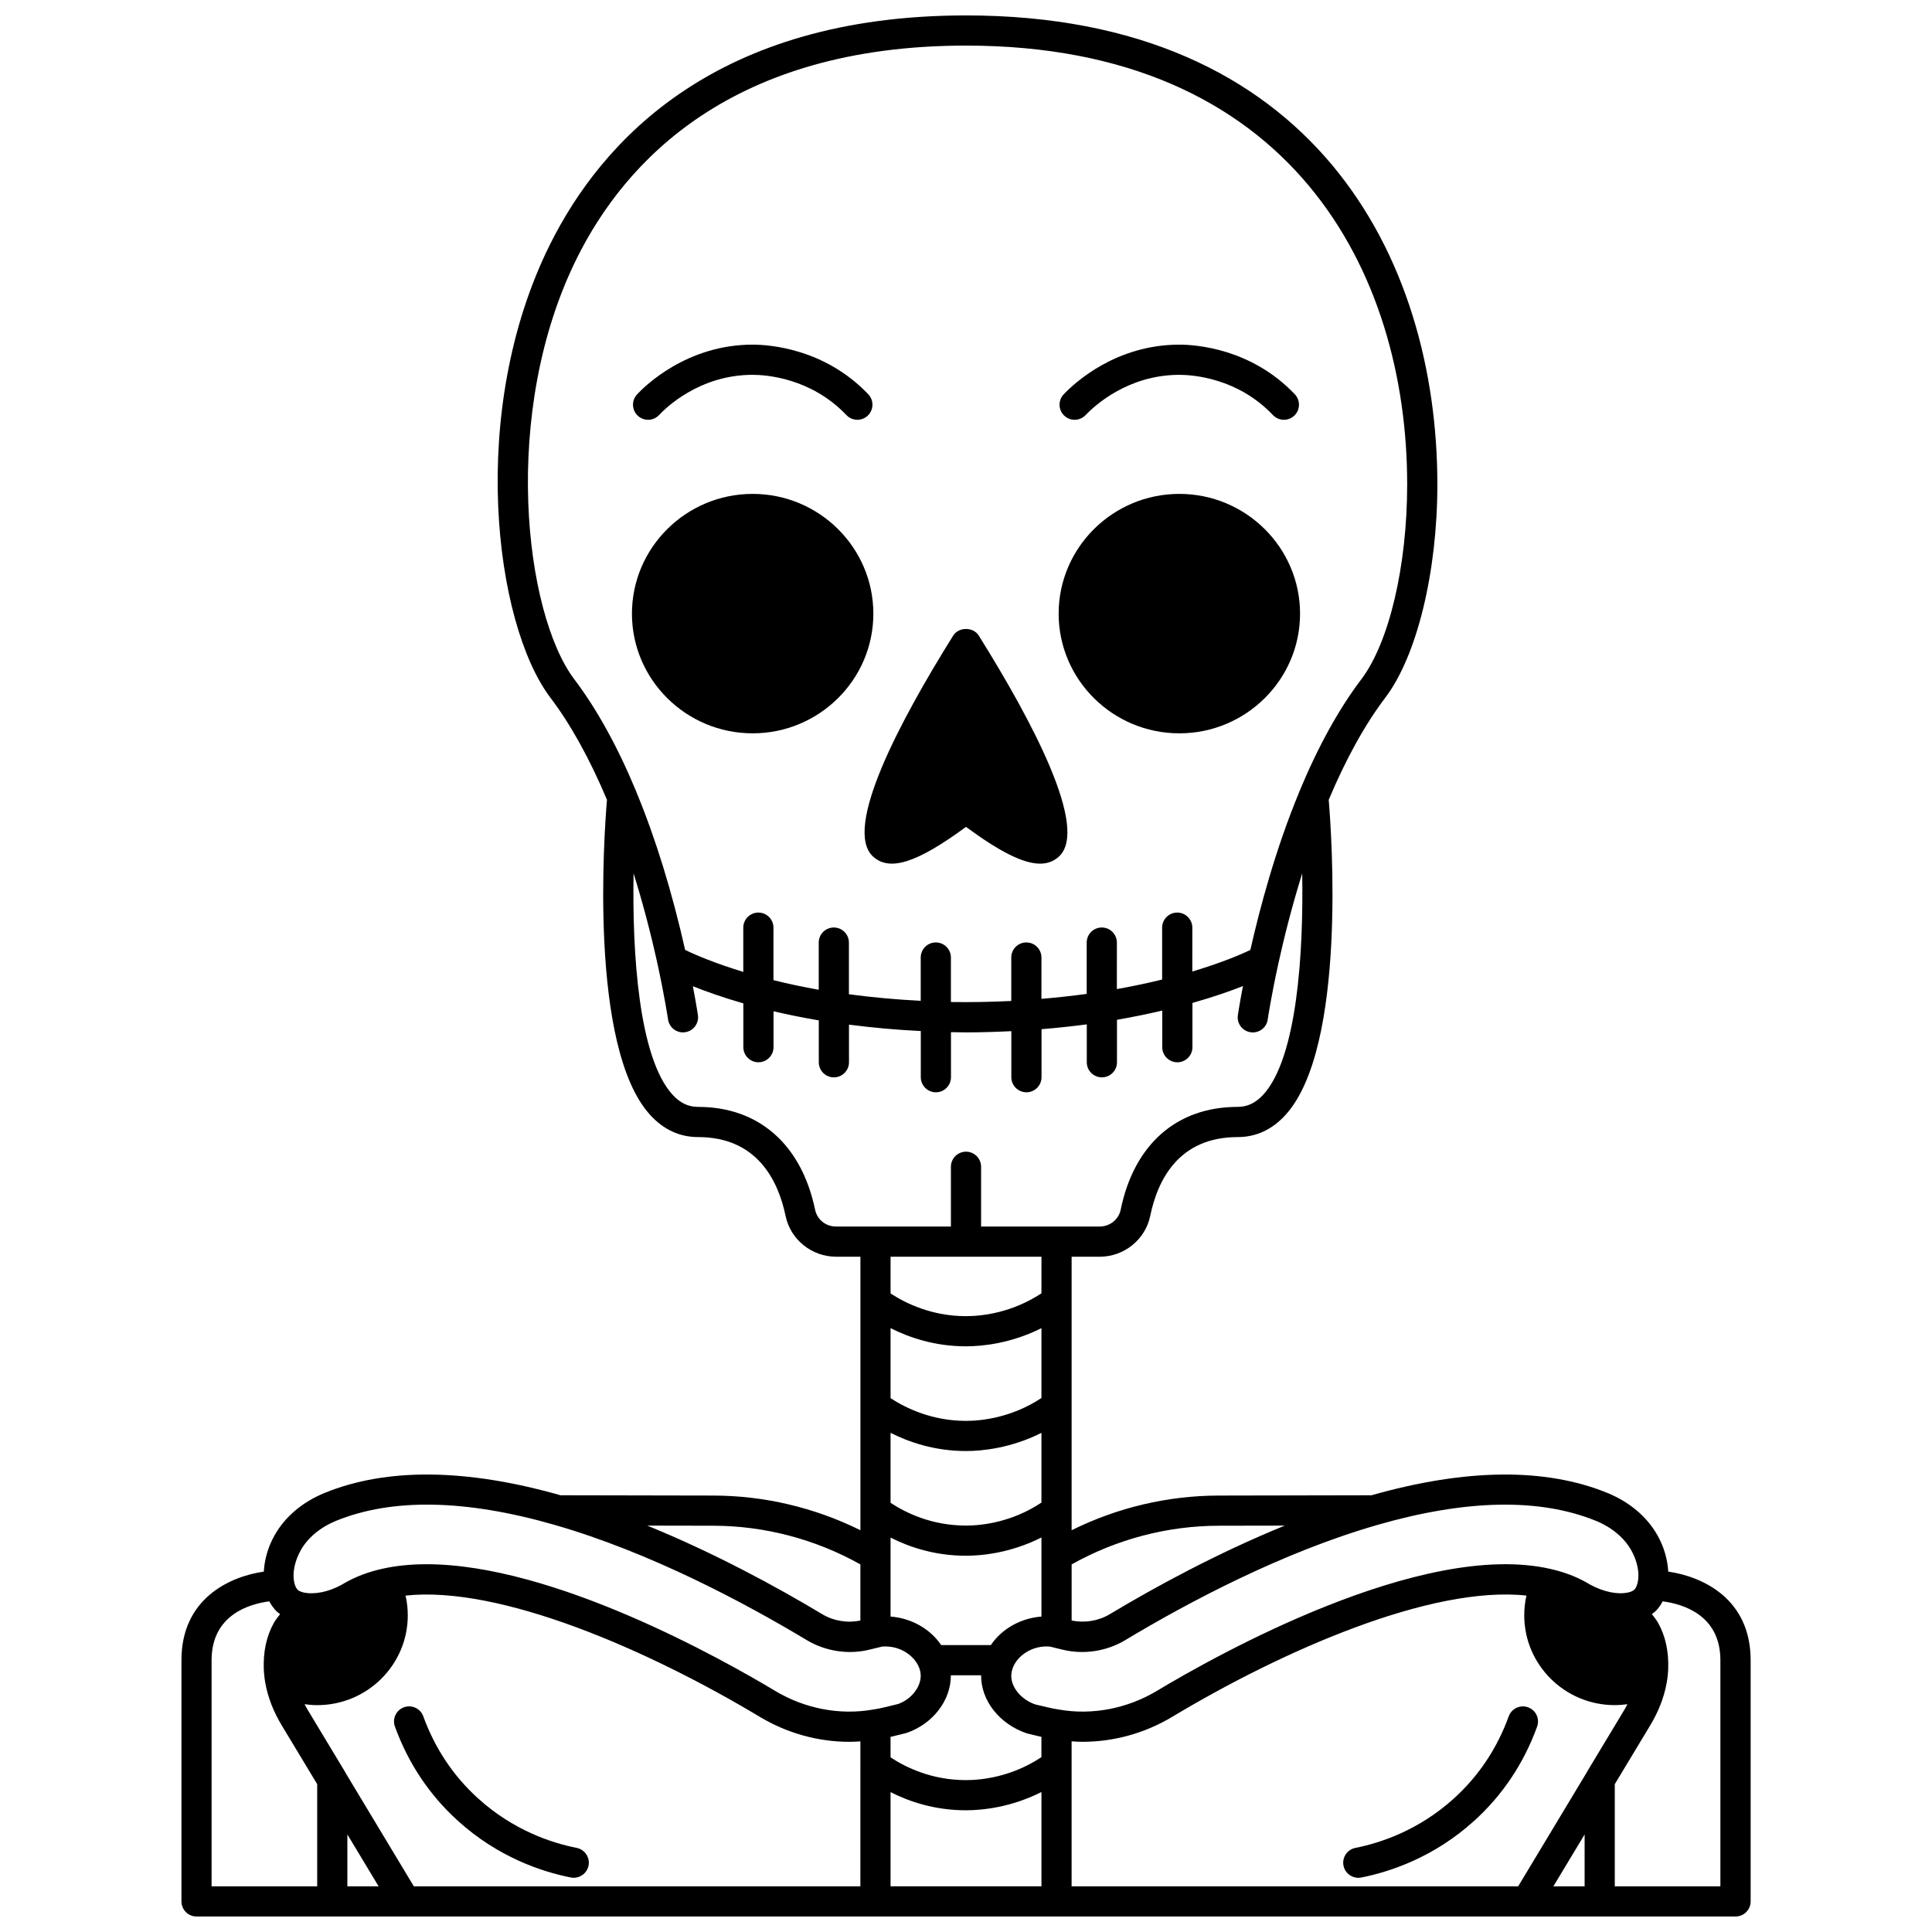 <?xml version="1.0" encoding="UTF-8"?>
<!-- Uploaded to: ICON Repo, www.svgrepo.com, Generator: ICON Repo Mixer Tools -->
<svg width="800px" height="800px" version="1.1" viewBox="144 144 512 512" xmlns="http://www.w3.org/2000/svg">
 <defs>
  <clipPath id="a">
   <path d="m192 148.09h416v503.81h-416z"/>
  </clipPath>
 </defs>
 <path d="m548.95 596.45c-2.074-0.746-4.371 0.32-5.121 2.394-3.09 8.52-7.992 15.852-14.559 21.793-9.242 8.359-19.285 11.727-26.086 13.078-2.168 0.434-3.574 2.535-3.144 4.703 0.379 1.902 2.047 3.219 3.918 3.219 0.258 0 0.52-0.023 0.785-0.074 7.789-1.547 19.301-5.406 29.895-14.996 7.547-6.824 13.168-15.234 16.711-24.992 0.754-2.078-0.316-4.375-2.398-5.125z"/>
 <path d="m296.82 633.71c-6.801-1.352-16.844-4.719-26.086-13.078-6.57-5.938-11.469-13.27-14.559-21.793-0.75-2.074-3.043-3.144-5.121-2.394-2.074 0.75-3.148 3.047-2.394 5.121 3.543 9.762 9.164 18.164 16.711 24.992 10.594 9.59 22.105 13.445 29.895 14.996 0.266 0.051 0.523 0.074 0.785 0.074 1.867 0 3.539-1.316 3.918-3.219 0.422-2.164-0.984-4.269-3.148-4.699z"/>
 <g clip-path="url(#a)">
  <path d="m586.1 560.5c-0.176-3.191-1.105-6.523-2.844-9.609-2.781-4.938-7.379-8.828-13.289-11.254-16.457-6.703-37.492-6.477-62.508 0.625l-40.363 0.078c-13.586 0-26.969 3.172-39.105 9.184v-72.477h7.438c6.473 0 12.102-4.555 13.395-10.832 1.957-9.523 7.559-20.875 23.156-20.875 4.879 0 9.148-1.977 12.691-5.867 16.332-17.941 12.172-75.02 11.449-83.512 4.562-10.84 9.613-19.977 15.035-27.125 8.359-11.059 13.762-33.227 13.762-56.469-0.004-60.082-32.82-124.28-124.91-124.28-66.168 0-96.492 33.039-110.28 60.758-21.961 44.152-14.613 100.55 0.094 119.99 5.418 7.144 10.469 16.281 15.031 27.121-0.719 8.492-4.887 65.57 11.449 83.512 3.547 3.891 7.816 5.867 12.691 5.867 15.555 0 21.199 11.359 23.191 20.875 1.289 6.277 6.922 10.832 13.395 10.832h6.438v72.48c-12.137-6.008-25.52-9.184-39.098-9.184l-40.367-0.078c-25.02-7.106-46.055-7.328-62.516-0.625-5.906 2.422-10.496 6.312-13.281 11.25-1.738 3.086-2.664 6.414-2.844 9.609-9.242 1.34-21.824 7.266-21.824 23.465v63.938c0 2.207 1.793 4 4 4h407.85c2.207 0 4-1.793 4-4v-63.938c-0.008-16.195-12.59-22.125-21.828-23.465zm-22.16 83.402h-8.281l8.281-13.754zm0.574-30.254c-0.016 0.027-0.016 0.062-0.031 0.094l-18.156 30.16h-118.34v-38.43c0.961 0.062 1.918 0.125 2.879 0.125 8.328 0 16.551-2.281 23.766-6.606 29.559-17.746 68.805-34.867 93.887-32.145-0.383 1.699-0.578 3.449-0.578 5.242 0 13.117 10.762 23.789 23.992 23.789 1.137 0 2.25-0.094 3.356-0.242-0.285 0.539-0.57 1.078-0.898 1.621zm-310.84 30.254-18.152-30.16c-0.016-0.027-0.016-0.062-0.031-0.094l-9.887-16.414c-0.324-0.531-0.609-1.066-0.887-1.598 1.105 0.152 2.219 0.246 3.356 0.246 13.23 0 23.992-10.672 23.992-23.789 0-1.793-0.195-3.543-0.582-5.242 25.074-2.711 64.332 14.395 93.891 32.145 7.219 4.324 15.434 6.606 23.762 6.606 0.961 0 1.918-0.059 2.879-0.125l-0.008 38.426zm-17.617-13.754 8.281 13.754h-8.281zm143.95-106.43c4.973 2.512 11.754 4.82 19.992 4.82 4.332 0 11.945-0.766 19.992-4.816v18.48c-7.848 5.219-15.797 6.09-19.992 6.09-9.113 0-16-3.391-19.992-6.035zm39.984-9.23c-7.852 5.188-15.797 6.059-19.992 6.059-9.008 0-15.949-3.379-19.992-6.016v-18.562c4.973 2.512 11.754 4.82 19.992 4.82 4.332 0 11.945-0.766 19.992-4.816zm-39.984 36.988c4.941 2.512 11.703 4.812 19.992 4.812 4.332 0 11.949-0.77 19.992-4.84v20.961c-5.457 0.418-10.48 3.215-13.406 7.551h-13.168c-2.93-4.34-7.949-7.133-13.41-7.555zm15.98 36.484h8.016c-0.055 6.629 4.766 12.91 12.133 15.406l3.445 0.832c0.133 0.031 0.277 0.047 0.406 0.078v5.383c-7.848 5.219-15.797 6.09-19.992 6.09-9.113 0-16-3.391-19.992-6.035v-5.438c0.125-0.027 0.258-0.043 0.375-0.074l3.832-0.941c7-2.387 11.809-8.645 11.777-15.301zm-15.98 30.973c4.941 2.512 11.703 4.812 19.992 4.812 4.332 0 11.949-0.77 19.992-4.84v24.992h-39.984zm186.93-71.898c4.168 1.707 7.484 4.469 9.348 7.781 1.617 2.863 2.262 6.047 1.734 8.496-0.191 0.879-0.516 1.582-0.871 1.938-0.516 0.5-1.496 0.84-2.769 0.938-2.984 0.277-6.738-0.785-10.305-3.019-2.836-1.531-5.894-2.652-9.336-3.418-33.957-7.641-88.355 22.855-104.21 32.379-7.769 4.648-17.035 6.469-25.844 4.93-0.047-0.008-0.098-0.016-0.145-0.023-1.016-0.141-2.035-0.352-3.047-0.605l-3.125-0.738c-3.742-1.277-6.422-4.516-6.371-7.656 0.023-0.82 0.219-1.66 0.57-2.438 1.223-2.734 4.57-5.273 8.801-5.273 0.281 0 0.566 0.012 0.855 0.035l3.148 0.766c5.703 1.449 11.875 0.523 16.918-2.527 16.449-9.879 41.391-23.188 66.781-30.492 23.52-6.773 42.996-7.129 57.867-1.07zm-99.832 1.301 17.363-0.031c-17.895 7.301-34.324 16.246-46.309 23.441-3.027 1.832-6.668 2.414-10.164 1.715v-14.879c11.938-6.684 25.406-10.246 39.109-10.246zm-170.22-335.93c12.777-25.695 41.043-56.324 103.12-56.324 86.203 0 116.91 60.066 116.91 116.28 0 21.617-4.766 41.887-12.145 51.645-5.977 7.887-11.5 17.895-16.422 29.754-0.043 0.105-0.078 0.211-0.117 0.32-6.227 15.047-10.375 30.617-12.871 41.656-2.859 1.395-8.09 3.535-15.387 5.727l0.004-11.625c0-2.207-1.793-4-4-4-2.207 0-4 1.793-4 4v13.75c-3.824 0.945-7.832 1.785-11.996 2.531l0.004-12.324c0-2.207-1.793-4-4-4s-4 1.793-4 4v13.598c-3.949 0.535-7.953 0.973-11.996 1.312l0.004-10.953c0-2.207-1.793-4-4-4-2.207 0-4 1.793-4 4v11.516c-5.469 0.266-10.844 0.352-15.992 0.277v-11.793c0-2.207-1.793-4-4-4s-4 1.793-4 4v11.469c-6.402-0.32-12.762-0.895-19.031-1.734v-13.691c0-2.207-1.793-4-4-4s-4 1.793-4 4v12.5c-4.195-0.75-8.195-1.602-11.996-2.543l0.004-13.914c0-2.207-1.793-4-4-4-2.207 0-4 1.793-4 4v11.723c-7.223-2.199-12.504-4.398-15.41-5.832-3.477-15.379-7.777-29.402-12.84-41.637-0.035-0.113-0.074-0.223-0.121-0.332-4.922-11.859-10.449-21.871-16.418-29.75-13.164-17.402-19.602-70.789 0.695-111.6zm63.125 252.18c-3.625-17.316-14.934-27.25-31.02-27.25-2.602 0-4.758-1.031-6.777-3.25-8.992-9.871-10.676-37.59-10.312-58.645 2.356 7.543 4.484 15.559 6.309 23.848 1.941 8.895 2.824 14.828 2.832 14.883 0.324 2.184 2.344 3.703 4.539 3.375 2.184-0.32 3.695-2.352 3.375-4.535-0.023-0.172-0.453-3.016-1.34-7.656 3.621 1.457 8.137 3.039 13.375 4.547v11.609c0 2.207 1.793 4 4 4s4-1.793 4-4v-9.512c3.812 0.895 7.828 1.695 11.996 2.414v11.098c0 2.207 1.793 4 4 4s4-1.793 4-4v-9.973c6.285 0.816 12.641 1.387 19.031 1.695v12.234c0 2.207 1.793 4 4 4s4-1.793 4-4v-11.934c1.336 0.02 2.641 0.059 4 0.059 3.906 0 7.938-0.129 11.996-0.324v12.199c0 2.207 1.793 4 4 4s4-1.793 4-4v-12.727c4.039-0.328 8.035-0.754 11.996-1.277v10.047c0 2.207 1.793 4 4 4 2.207 0 4-1.793 4-4v-11.258c4.156-0.719 8.148-1.539 11.996-2.441v9.703c0 2.207 1.793 4 4 4 2.207 0 4-1.793 4-4v-11.727c5.621-1.598 10.078-3.16 13.387-4.473-0.895 4.672-1.324 7.539-1.348 7.707-0.324 2.184 1.188 4.215 3.375 4.535 0.195 0.027 0.391 0.043 0.586 0.043 1.953 0 3.66-1.426 3.949-3.414 0.008-0.059 0.887-5.992 2.832-14.879 1.422-6.477 3.508-14.871 6.309-23.855 0.363 21.055-1.324 48.773-10.312 58.645-2.051 2.207-4.207 3.238-6.809 3.238-16.137 0-27.434 9.938-30.988 27.266-0.527 2.574-2.867 4.441-5.562 4.441h-31.426v-15.836c0-2.207-1.793-4-4-4-2.207 0-4 1.793-4 4v15.836h-30.43c-2.731 0-5.016-1.824-5.559-4.457zm59.984 12.457v9.695c-7.852 5.188-15.797 6.059-19.992 6.059-9.008 0-15.949-3.379-19.992-6.016v-9.738zm-47.984 81.535v14.887c-3.457 0.703-7.121 0.121-10.176-1.73-11.98-7.191-28.406-16.133-46.297-23.434l17.371 0.031c13.695 0.004 27.16 3.562 39.102 10.246zm-148.3-3.762c1.863-3.312 5.188-6.074 9.34-7.777 14.887-6.066 34.359-5.707 57.883 1.059 25.391 7.305 50.328 20.617 66.766 30.488 5.051 3.059 11.227 3.984 16.871 2.551l3.207-0.781c4.637-0.355 8.348 2.328 9.66 5.25 0.344 0.77 0.543 1.605 0.562 2.379 0.051 3.188-2.629 6.43-6.016 7.602l-3.512 0.848c-0.984 0.242-2 0.457-3.016 0.598-0.047 0.008-0.098 0.016-0.145 0.023-8.809 1.547-18.074-0.277-25.84-4.926-14.129-8.484-58.82-33.594-92.414-33.594-4.125 0-8.086 0.379-11.801 1.215-3.449 0.773-6.504 1.891-9.578 3.559-3.332 2.098-7.078 3.176-10.168 2.875-1.18-0.09-2.156-0.426-2.629-0.883-0.398-0.398-0.727-1.098-0.914-1.969-0.523-2.469 0.125-5.648 1.742-8.516zm-23.637 29.145c0-12.102 10.18-14.926 15.297-15.586 0.52 0.984 1.156 1.871 1.91 2.629 0.289 0.281 0.629 0.508 0.949 0.75-0.57 0.77-1.191 1.504-1.656 2.336-1.938 3.461-2.84 7.574-2.668 12.227 0.047 1.25 0.188 2.488 0.418 3.762 0.695 3.828 2.191 7.637 4.426 11.305l9.312 15.438v27.078h-27.988zm399.85 59.938h-27.988v-27.078l9.293-15.422c2.25-3.688 3.742-7.496 4.438-11.316 0.234-1.285 0.375-2.516 0.426-3.773 0.168-4.644-0.727-8.758-2.668-12.215-0.469-0.836-1.086-1.574-1.664-2.344 0.34-0.258 0.691-0.496 0.996-0.793 0.73-0.73 1.355-1.602 1.867-2.582 5.117 0.66 15.297 3.484 15.297 15.586v59.938z"/>
 </g>
 <path d="m375.38 371c4.367 3.988 11.586 1.719 24.617-7.867 8.984 6.609 15.203 9.746 19.633 9.746 1.996 0 3.625-0.637 4.984-1.871 8.09-7.371-7.078-35.918-21.227-58.566-1.461-2.34-5.32-2.34-6.781 0-14.148 22.641-29.316 51.188-21.227 58.559z"/>
 <path d="m343.46 338.34c17.637 0 31.988-14.227 31.988-31.707 0-17.504-14.352-31.746-31.988-31.746-17.637 0-31.988 14.242-31.988 31.746 0 17.477 14.352 31.707 31.988 31.707z"/>
 <path d="m456.54 338.34c17.637 0 31.988-14.227 31.988-31.707 0-17.504-14.352-31.746-31.988-31.746-17.637 0-31.988 14.242-31.988 31.746 0 17.477 14.348 31.707 31.988 31.707z"/>
 <path d="m428.79 255.25c1.055 0 2.106-0.414 2.891-1.238 2.391-2.504 11.246-10.676 24.859-10.676 3.445 0 15.414 0.77 24.805 10.668 1.523 1.602 4.051 1.672 5.652 0.148 1.598-1.52 1.668-4.051 0.148-5.652-11.582-12.211-26.359-13.164-30.609-13.164-16.781 0-27.699 10.066-30.641 13.156-1.523 1.594-1.469 4.129 0.133 5.652 0.777 0.738 1.77 1.105 2.762 1.105z"/>
 <path d="m315.75 255.25c1.07 0 2.141-0.43 2.926-1.273 1.656-1.781 10.629-10.645 24.781-10.645 3.445 0 15.422 0.77 24.855 10.672 1.523 1.602 4.059 1.664 5.652 0.141 1.598-1.523 1.664-4.055 0.141-5.652-11.625-12.207-26.395-13.16-30.645-13.16-17.469 0-28.582 10.988-30.637 13.188-1.504 1.617-1.414 4.144 0.199 5.652 0.773 0.723 1.75 1.078 2.727 1.078z"/>
</svg>